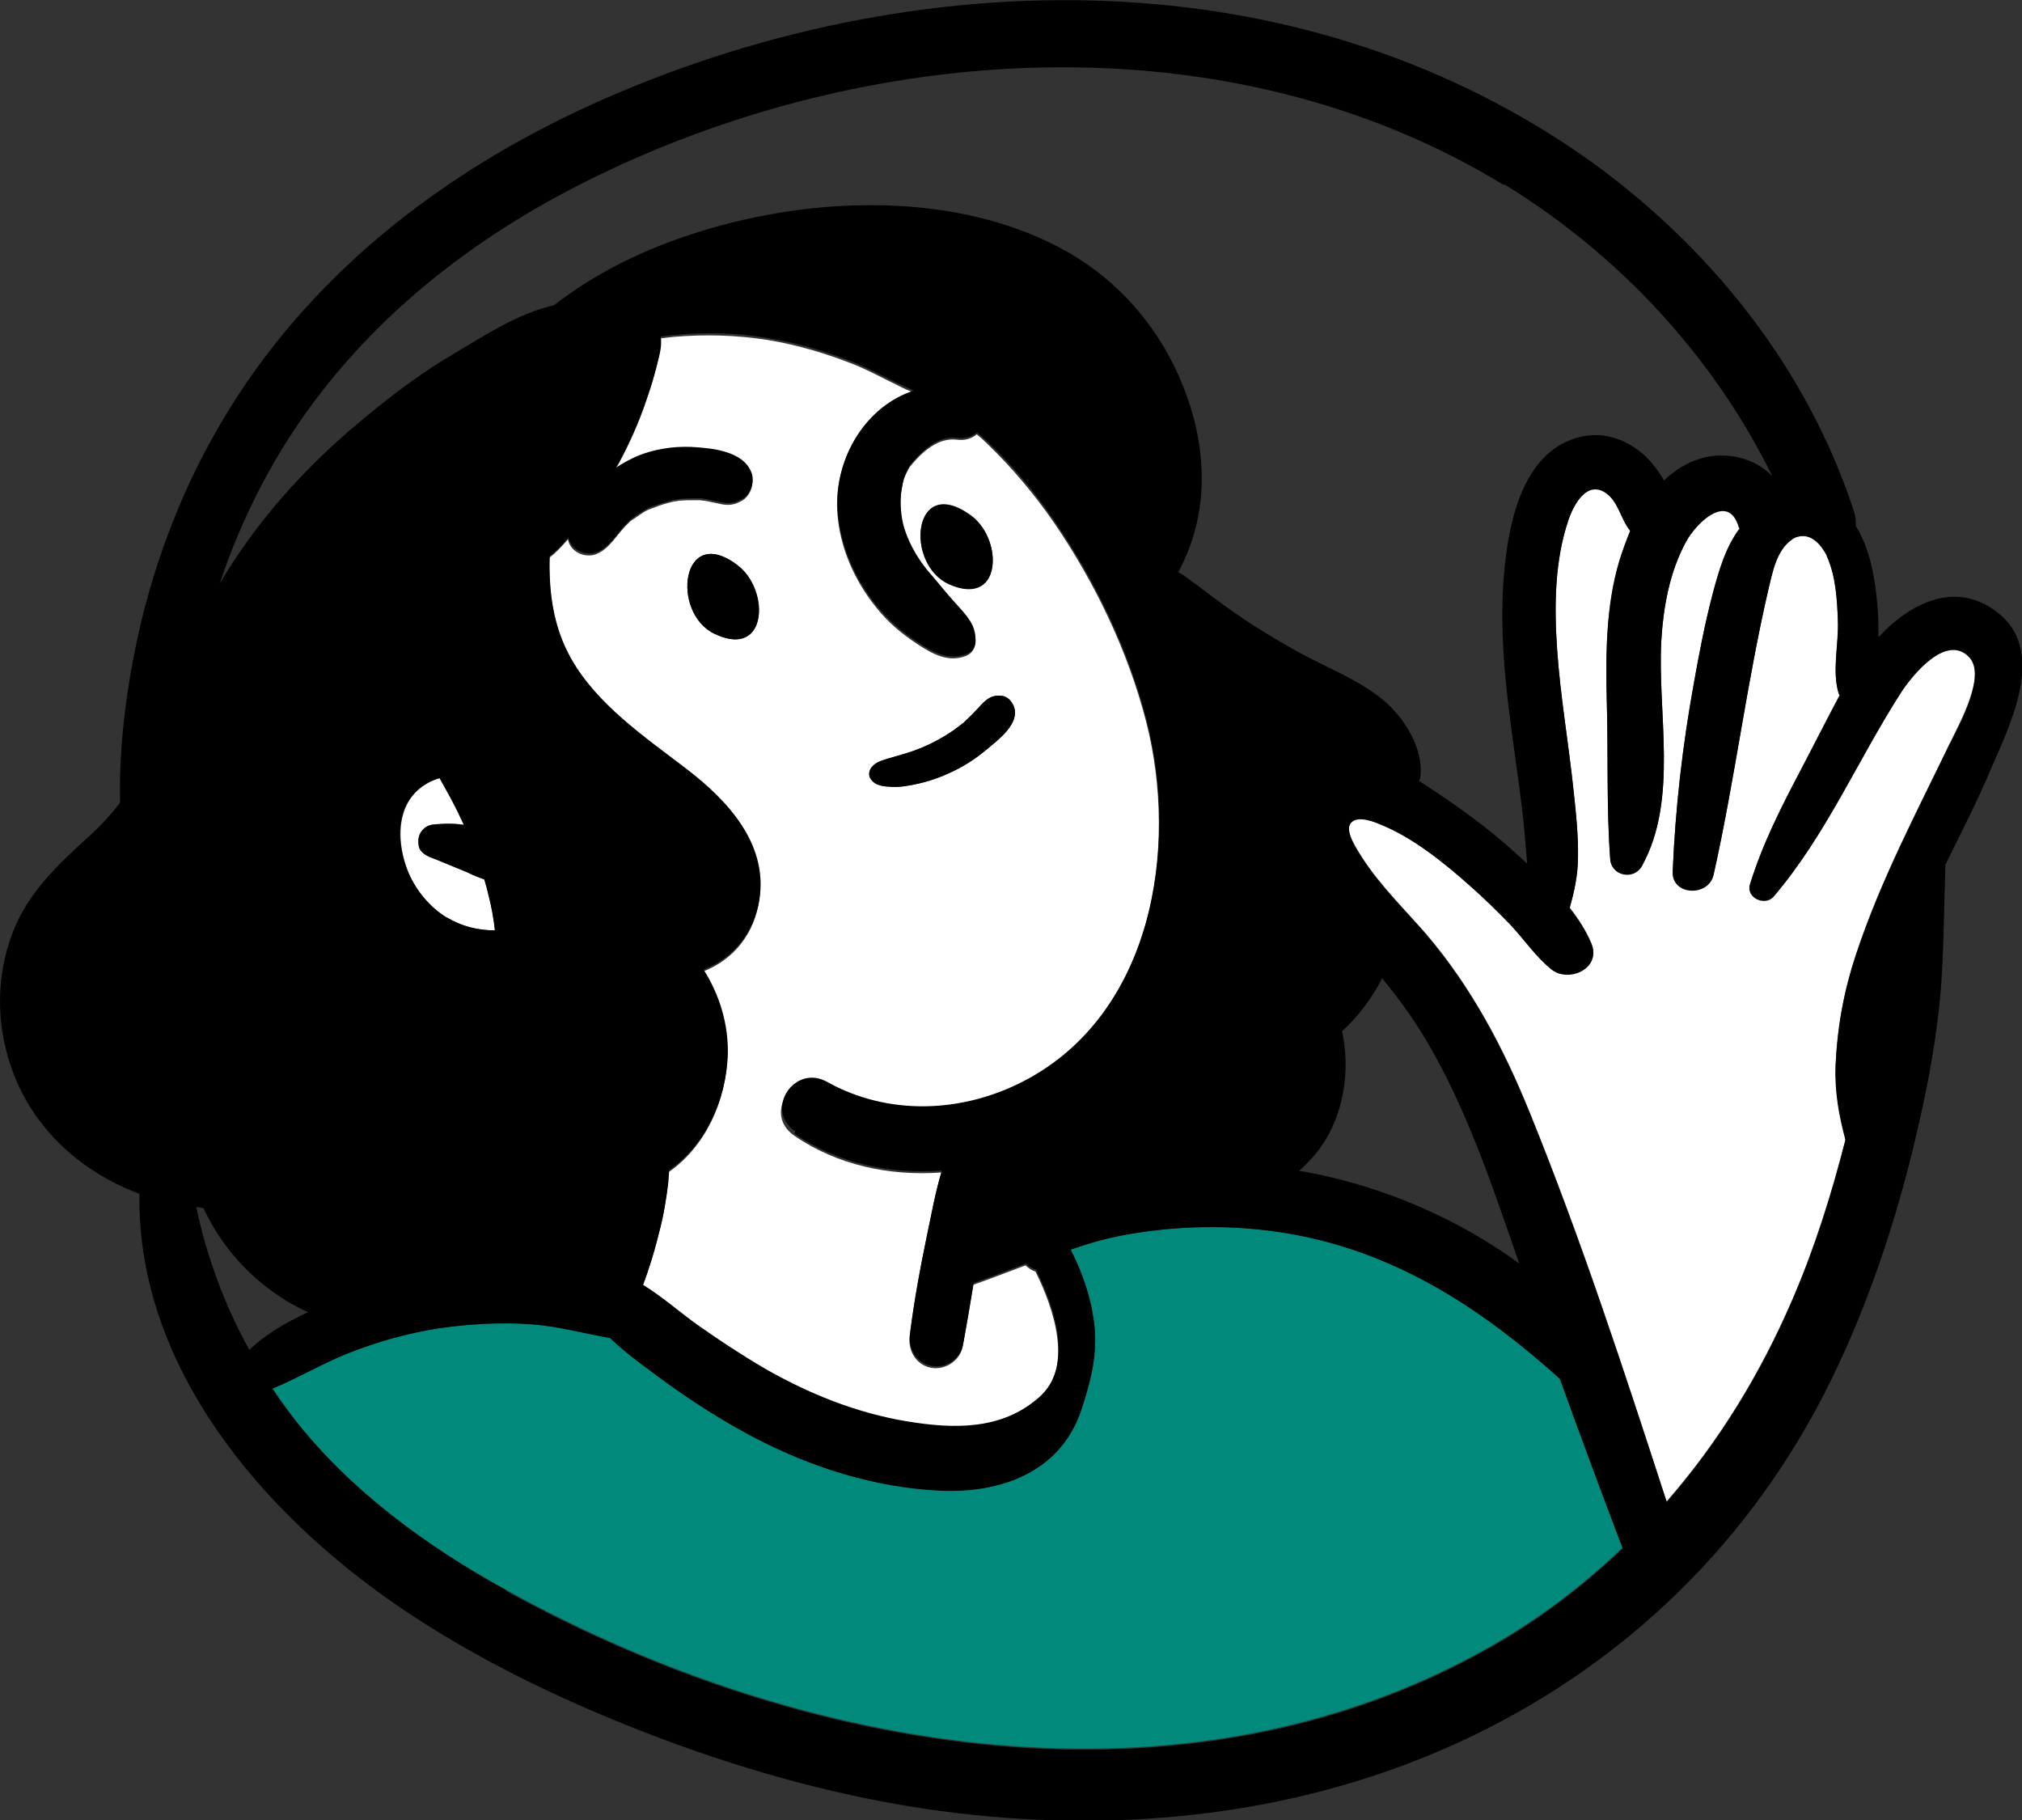 <svg width="70" height="63" viewBox="0 0 70 63" fill="none" xmlns="http://www.w3.org/2000/svg">
<rect x="0" y="0" width="70" height="63" fill="#333333" stroke="none"/>
<g clip-path="url(#clip0_6401_581)">
<path d="M28.619 37.515C30.744 38.701 33.315 38.596 35.453 37.476C39.873 35.17 40.817 29.411 39.676 24.971C39.047 22.533 37.905 20.161 36.489 18.092C35.807 17.104 35.02 16.168 34.154 15.338C34.049 15.233 33.931 15.127 33.813 15.035C33.643 15.18 33.407 15.259 33.118 15.22C32.489 15.141 31.924 15.628 31.492 16.168C31.439 16.247 31.4 16.34 31.36 16.419C31.282 16.577 31.256 16.682 31.216 16.919C31.151 17.236 31.151 17.631 31.216 18.026C31.347 18.712 31.78 19.476 32.252 19.99C32.567 20.346 32.83 20.675 33.131 21.018C33.485 21.4 33.761 21.69 33.761 22.23C33.761 22.441 33.643 22.625 33.446 22.704C32.83 22.941 32.305 22.651 31.78 22.309C31.216 21.94 30.757 21.558 30.337 21.031C29.577 20.095 29.065 18.936 28.986 17.723C28.869 15.879 29.983 14.113 31.623 13.586C31.452 13.52 31.269 13.441 31.098 13.348C30.6 13.111 30.128 12.848 29.616 12.637C28.632 12.242 27.609 11.938 26.573 11.767C25.485 11.596 24.396 11.569 23.307 11.662C23.163 11.675 23.019 11.701 22.861 11.714C22.901 12.044 22.796 12.386 22.717 12.742C22.612 13.124 22.507 13.493 22.376 13.862C22.114 14.64 21.786 15.378 21.392 16.102C21.353 16.155 21.327 16.208 21.3 16.261C21.537 16.116 21.786 15.971 22.048 15.852C22.625 15.602 23.281 15.496 23.911 15.536C24.619 15.575 25.734 15.655 26.009 16.445C26.114 16.761 25.983 17.157 25.694 17.328C25.445 17.473 25.235 17.512 24.947 17.447C24.816 17.42 24.698 17.394 24.566 17.367C24.462 17.341 24.343 17.328 24.225 17.315C24.199 17.315 24.12 17.315 24.107 17.315C24.055 17.315 24.015 17.315 23.963 17.315C23.832 17.315 23.701 17.315 23.57 17.328C23.504 17.328 23.451 17.341 23.399 17.354C23.373 17.354 23.334 17.354 23.294 17.367C23.071 17.42 22.848 17.486 22.625 17.578C22.573 17.591 22.52 17.618 22.442 17.644C22.337 17.697 22.245 17.75 22.153 17.816C22.061 17.881 21.969 17.947 21.864 18.013C21.838 18.026 21.812 18.053 21.786 18.079C21.786 18.079 21.747 18.119 21.72 18.145C21.34 18.501 21.104 19.028 20.592 19.199C20.238 19.305 19.753 19.12 19.661 18.672C19.464 18.896 19.254 19.133 19.018 19.305C18.992 20.53 19.149 21.756 19.753 22.849C20.645 24.444 22.311 25.577 23.74 26.671C25.209 27.804 26.665 29.359 26.245 31.375C26.009 32.508 25.262 33.272 24.343 33.628C24.894 34.498 25.209 35.512 25.183 36.567C25.13 38.121 24.422 39.69 23.15 40.572C23.15 40.717 23.137 40.849 23.124 40.994C23.058 41.521 22.979 42.035 22.848 42.549C22.678 43.221 22.481 43.893 22.245 44.539C22.914 44.947 23.517 45.501 24.147 45.936C24.894 46.463 25.655 46.963 26.442 47.425C27.99 48.307 29.642 48.98 31.4 49.269C33.026 49.533 34.666 49.572 35.951 48.439C37.184 47.359 36.489 45.303 35.846 44.012C35.702 43.972 35.597 43.893 35.505 43.801C34.902 44.025 34.298 44.262 33.695 44.473C33.577 45.184 33.459 45.896 33.328 46.608C33.236 47.108 32.711 47.438 32.226 47.346C31.701 47.24 31.426 46.739 31.492 46.239C31.636 45.092 31.846 43.933 32.082 42.813C32.239 42.075 32.37 41.31 32.593 40.586C30.81 40.717 28.973 40.335 27.491 39.307C26.403 38.556 27.465 36.962 28.593 37.594L28.619 37.515ZM32.856 20.214C31.321 19.542 31.584 16.419 33.564 17.802C34.01 18.105 34.272 18.633 34.351 19.133C34.469 19.963 34.023 20.728 32.856 20.214ZM30.128 26.631C30.246 26.407 30.495 26.341 30.731 26.262C30.941 26.196 31.151 26.143 31.36 26.078C31.754 25.959 32.121 25.801 32.436 25.63C32.633 25.524 32.816 25.406 33 25.287C33.092 25.221 33.184 25.155 33.262 25.089C33.288 25.063 33.315 25.037 33.354 25.023C33.354 25.023 33.42 24.971 33.42 24.957C33.577 24.813 33.721 24.668 33.866 24.509C34.102 24.246 34.298 24.035 34.692 24.088C34.889 24.114 35.033 24.285 35.099 24.457C35.322 25.05 34.548 25.616 34.154 25.946C33.8 26.236 33.433 26.486 33.026 26.684C32.58 26.908 32.121 27.066 31.636 27.158C31.387 27.211 31.137 27.25 30.875 27.237C30.613 27.224 30.311 27.211 30.141 26.96C30.075 26.868 30.075 26.736 30.128 26.631ZM24.737 21.94C23.215 21.215 23.583 18.105 25.524 19.555C25.957 19.871 26.206 20.411 26.271 20.912C26.363 21.756 25.891 22.493 24.75 21.94H24.737Z" fill="white"/>
<path d="M15.45 31.744C16.001 32.073 16.552 32.205 17.142 32.205C17.09 31.783 17.011 31.375 16.919 30.98C16.88 30.808 16.827 30.624 16.775 30.439C16.578 30.373 16.381 30.294 16.198 30.202C16.014 30.123 15.83 30.044 15.634 29.978C15.699 30.004 15.765 30.018 15.83 30.044C15.502 29.925 15.201 29.78 14.873 29.662C14.755 29.609 14.663 29.543 14.571 29.438C14.506 29.332 14.479 29.201 14.493 29.082C14.519 28.792 14.742 28.555 15.03 28.542C15.188 28.542 15.345 28.515 15.516 28.515C15.699 28.515 15.883 28.515 16.067 28.555C16.001 28.41 15.922 28.265 15.857 28.107C15.673 27.712 15.45 27.316 15.227 26.934C14.702 27.079 14.257 27.435 14.034 27.962C13.758 28.634 13.85 29.425 14.099 30.097C14.348 30.769 14.834 31.375 15.45 31.757V31.744Z" fill="white"/>
<path d="M53.998 47.715C51.361 45.356 48.515 43.458 44.987 42.76C43.072 42.391 41.105 42.378 39.177 42.694C38.468 42.813 37.76 42.997 37.065 43.247C37.498 44.104 37.786 44.947 37.891 45.922C37.996 46.937 37.76 47.833 37.432 48.795C36.724 50.943 34.678 51.668 32.553 51.589C30.284 51.483 28.081 50.785 26.074 49.731C25.012 49.177 24.002 48.532 23.044 47.833C22.401 47.372 21.706 46.884 21.116 46.304C20.211 46.133 19.319 45.883 18.388 45.83C17.312 45.764 16.211 45.83 15.148 45.975C14.086 46.146 13.05 46.436 12.053 46.832C11.148 47.187 10.322 47.701 9.43 48.057C9.666 48.413 9.915 48.755 10.177 49.098C12.132 51.602 14.781 53.526 17.535 55.041C27.753 60.681 40.987 63 51.571 57.004C53.276 56.042 54.798 54.883 56.175 53.565C55.441 51.615 54.706 49.651 53.998 47.688V47.715Z" fill="#018A7B"/>
<path d="M65.843 23.903C64.309 26.249 63.22 28.871 61.397 31.019C61.108 31.362 60.439 31.059 60.584 30.597C61.03 29.174 61.672 27.922 62.354 26.618C62.8 25.774 63.233 24.905 63.692 24.048C63.692 24.022 63.666 24.009 63.653 23.982C63.417 23.205 63.653 22.283 63.627 21.466C63.6 20.728 63.561 19.924 63.246 19.239C63.22 19.186 63.194 19.133 63.167 19.081C62.958 18.725 62.643 18.448 62.249 18.553C62.171 18.58 62.092 18.619 62.013 18.672C61.502 19.041 61.358 19.779 61.226 20.359C60.466 23.64 60.059 26.974 59.325 30.255C59.154 31.032 57.869 30.993 57.908 30.149C58 27.949 58.249 25.788 58.642 23.627C58.826 22.586 59.036 21.532 59.298 20.517C59.508 19.739 59.744 18.922 60.23 18.277C60.23 18.25 60.19 18.237 60.19 18.211C59.836 16.998 58.708 18.079 58.367 18.738C57.803 19.779 57.593 20.978 57.514 22.151C57.37 24.668 58.118 27.646 56.846 29.952C56.57 30.452 55.783 30.308 55.744 29.715C55.613 27.909 55.678 26.078 55.626 24.272C55.587 22.651 55.587 20.978 56.059 19.41C56.164 19.067 56.295 18.712 56.439 18.356C56.098 17.974 56.032 17.367 55.587 17.038C54.957 16.603 54.498 17.42 54.314 17.934C53.816 19.37 53.803 20.978 53.908 22.48C54.013 24.101 54.301 25.695 54.472 27.316C54.55 28.094 54.642 28.884 54.629 29.675C54.629 30.308 54.498 30.848 54.34 31.414C54.642 31.797 54.904 32.205 55.088 32.64C55.455 33.496 54.314 34.01 53.711 33.536C53.16 33.101 52.753 32.495 52.281 31.981C51.848 31.52 51.403 31.098 50.93 30.676C49.973 29.846 48.884 28.95 47.691 28.476C47.428 28.37 46.904 28.199 46.733 28.515C46.576 28.818 47.009 29.438 47.153 29.675C47.782 30.65 48.609 31.454 49.37 32.324C50.943 34.168 52.058 36.277 52.963 38.517C54.747 42.905 56.229 47.451 57.698 51.971C59.495 49.915 60.938 47.556 62.053 44.974C62.827 43.181 63.404 41.324 63.889 39.439C63.679 38.596 63.522 37.779 63.548 36.856C63.6 35.539 63.836 34.287 64.256 33.022C65.109 30.452 66.342 28.133 67.509 25.709C67.811 25.076 68.82 23.31 68.138 22.665C67.352 21.914 66.224 23.31 65.843 23.877V23.903Z" fill="white"/>
<path d="M65.03 22.019C65.03 21.65 65.03 21.281 64.99 20.912C64.912 20.042 64.767 19.146 64.335 18.356C64.308 18.303 64.282 18.264 64.243 18.211C64.256 18.066 64.243 17.895 64.19 17.723C62.564 12.729 59.18 8.512 54.943 5.495C50.209 2.161 44.674 0.395 38.929 0.066C32.83 -0.29 26.574 0.949 20.973 3.4C15.7 5.706 11.005 9.211 7.936 14.165C6.309 16.788 5.195 19.739 4.617 22.783C4.316 24.364 4.119 26.078 4.158 27.777C3.857 28.186 3.503 28.568 3.096 28.937C1.994 29.938 0.932 30.927 0.407 32.363C-0.117 33.786 -0.131 35.354 0.342 36.804C1.037 38.991 2.768 40.559 4.827 41.324C4.735 47.332 9.103 52.406 13.838 55.634C16.461 57.413 19.347 58.81 22.298 59.956C25.419 61.168 28.659 62.104 31.977 62.605C38.194 63.54 44.674 62.974 50.445 60.338C55.927 57.834 60.308 53.723 63.102 48.347C64.61 45.422 65.659 42.259 66.394 39.057C66.761 37.463 67.063 35.842 67.194 34.208C67.299 32.785 67.299 31.348 67.351 29.925C67.889 28.832 68.453 27.738 68.925 26.618C69.594 25.063 70.892 22.506 69.122 21.176C67.679 20.082 66.118 20.886 65.043 22.045L65.03 22.019ZM27.505 39.242C28.987 40.269 30.823 40.651 32.607 40.52C32.384 41.244 32.253 42.009 32.095 42.747C31.859 43.88 31.649 45.026 31.505 46.173C31.44 46.673 31.715 47.174 32.24 47.28C32.725 47.385 33.25 47.042 33.341 46.542C33.473 45.83 33.591 45.118 33.709 44.407C34.312 44.196 34.915 43.959 35.519 43.735C35.611 43.827 35.715 43.906 35.86 43.946C36.516 45.237 37.197 47.306 35.965 48.373C34.679 49.507 33.027 49.467 31.413 49.203C29.656 48.914 27.99 48.242 26.456 47.359C25.669 46.897 24.908 46.397 24.16 45.87C23.531 45.422 22.927 44.881 22.258 44.473C22.508 43.827 22.704 43.155 22.862 42.483C22.993 41.969 23.072 41.455 23.137 40.928C23.137 40.796 23.163 40.651 23.163 40.507C24.436 39.624 25.144 38.056 25.196 36.501C25.223 35.447 24.908 34.432 24.357 33.562C25.275 33.206 26.01 32.442 26.259 31.309C26.678 29.293 25.223 27.725 23.754 26.605C22.324 25.511 20.658 24.378 19.766 22.783C19.15 21.689 18.992 20.464 19.032 19.239C19.268 19.067 19.491 18.83 19.675 18.606C19.766 19.041 20.265 19.239 20.606 19.133C21.117 18.962 21.366 18.435 21.734 18.079C21.76 18.053 21.786 18.026 21.799 18.013C21.826 17.987 21.852 17.974 21.878 17.947C21.97 17.881 22.062 17.816 22.167 17.75C22.258 17.684 22.363 17.631 22.455 17.578C22.534 17.539 22.586 17.526 22.639 17.512C22.849 17.433 23.072 17.367 23.308 17.302C23.334 17.302 23.386 17.302 23.413 17.288C23.465 17.288 23.517 17.275 23.583 17.262C23.714 17.262 23.845 17.249 23.977 17.249C24.016 17.249 24.068 17.249 24.121 17.249C24.121 17.249 24.213 17.249 24.239 17.249C24.357 17.249 24.475 17.288 24.58 17.302C24.711 17.328 24.829 17.367 24.96 17.381C25.249 17.447 25.459 17.407 25.708 17.262C25.997 17.091 26.128 16.695 26.023 16.379C25.747 15.602 24.632 15.509 23.924 15.47C23.295 15.444 22.639 15.549 22.062 15.786C21.799 15.905 21.55 16.037 21.314 16.195C21.34 16.142 21.366 16.089 21.406 16.037C21.799 15.312 22.127 14.587 22.39 13.796C22.521 13.428 22.639 13.059 22.731 12.676C22.822 12.321 22.927 11.991 22.875 11.649C23.019 11.635 23.163 11.609 23.321 11.596C24.409 11.49 25.511 11.517 26.587 11.701C27.623 11.873 28.659 12.176 29.63 12.571C30.141 12.782 30.613 13.045 31.112 13.283C31.295 13.362 31.466 13.454 31.636 13.52C29.997 14.047 28.882 15.826 29 17.657C29.079 18.87 29.59 20.029 30.351 20.965C30.771 21.492 31.23 21.874 31.794 22.243C32.318 22.586 32.83 22.875 33.459 22.638C33.669 22.559 33.787 22.388 33.774 22.164C33.774 21.624 33.486 21.334 33.145 20.952C32.83 20.609 32.568 20.28 32.266 19.924C31.794 19.41 31.348 18.646 31.23 17.96C31.164 17.565 31.164 17.17 31.23 16.854C31.269 16.63 31.295 16.524 31.374 16.353C31.413 16.274 31.453 16.181 31.505 16.102C31.938 15.562 32.502 15.075 33.132 15.154C33.42 15.193 33.656 15.114 33.827 14.969C33.945 15.075 34.063 15.167 34.168 15.272C35.047 16.102 35.82 17.025 36.502 18.026C37.919 20.095 39.06 22.467 39.69 24.905C40.831 29.332 39.899 35.091 35.466 37.41C33.328 38.53 30.758 38.635 28.633 37.449C27.505 36.817 26.442 38.411 27.531 39.163L27.505 39.242ZM52.071 6.378C56.019 8.789 59.311 12.321 61.357 16.485C60.754 15.852 59.757 15.602 58.852 15.878C58.367 16.023 57.96 16.3 57.606 16.63C57.501 16.432 57.357 16.247 57.226 16.076C56.622 15.338 55.691 14.903 54.747 15.114C52.766 15.562 52.255 17.947 52.084 19.687C51.887 21.703 52.11 23.706 52.386 25.709C52.517 26.697 52.674 27.698 52.766 28.687C52.806 29.095 52.832 29.504 52.871 29.899C52.766 29.794 52.661 29.701 52.556 29.609C51.546 28.673 50.418 27.87 49.264 27.119C49.225 27.092 49.185 27.066 49.133 27.04C49.133 27.013 49.146 26.987 49.159 26.96C49.33 25.972 48.621 24.839 47.887 24.233C47.074 23.561 46.09 23.179 45.172 22.691C44.319 22.23 43.48 21.729 42.693 21.176C42.26 20.873 41.841 20.556 41.421 20.24C41.211 20.095 41.014 19.924 40.791 19.805C41.867 17.816 41.814 15.562 40.988 13.441C40.214 11.451 38.824 9.791 36.961 8.723C33.223 6.602 28.187 6.773 24.2 8.025C22.377 8.591 20.671 9.408 19.176 10.568C17.943 10.845 16.802 11.596 15.74 12.228C14.559 12.914 13.458 13.757 12.408 14.64C10.52 16.221 8.854 18.079 7.608 20.201C7.988 19.041 8.474 17.908 9.037 16.827C11.477 12.136 15.517 8.684 20.173 6.338C29.918 1.41 42.51 0.567 52.058 6.404L52.071 6.378ZM46.444 35.71C46.93 35.275 47.336 34.761 47.677 34.181C47.73 34.089 47.782 33.984 47.848 33.865C48.517 34.669 49.107 35.512 49.618 36.435C50.904 38.728 51.73 41.258 52.596 43.735C52.084 43.366 51.559 43.023 51.009 42.707C49.29 41.719 47.376 40.994 45.434 40.612C45.277 40.586 45.133 40.546 44.975 40.533C45.251 40.282 45.513 40.006 45.736 39.69C46.523 38.569 46.759 37.041 46.457 35.684L46.444 35.71ZM7.044 41.824C7.634 43.076 8.526 44.117 9.706 44.895C9.956 45.066 10.284 45.25 10.664 45.422C9.929 45.764 9.208 46.173 8.631 46.726C7.778 45.184 7.162 43.524 6.795 41.785C6.886 41.785 6.965 41.811 7.057 41.824H7.044ZM14.022 27.962C14.245 27.435 14.691 27.092 15.215 26.934C15.438 27.329 15.648 27.712 15.845 28.107C15.91 28.252 15.989 28.397 16.055 28.555C15.871 28.529 15.687 28.515 15.504 28.515C15.346 28.515 15.189 28.515 15.018 28.542C14.73 28.555 14.494 28.792 14.481 29.082C14.481 29.201 14.481 29.332 14.559 29.438C14.638 29.543 14.743 29.609 14.861 29.662C15.189 29.78 15.491 29.925 15.819 30.044C15.753 30.017 15.687 30.004 15.622 29.978C15.819 30.044 16.002 30.123 16.186 30.202C16.369 30.294 16.566 30.373 16.763 30.439C16.815 30.624 16.868 30.795 16.907 30.979C17.012 31.375 17.091 31.796 17.13 32.205C16.527 32.205 15.989 32.073 15.438 31.744C14.835 31.362 14.35 30.755 14.087 30.083C13.838 29.411 13.733 28.621 14.022 27.949V27.962ZM17.537 55.054C14.782 53.539 12.133 51.615 10.179 49.111C9.916 48.769 9.667 48.426 9.431 48.07C10.323 47.701 11.162 47.2 12.054 46.845C13.051 46.449 14.087 46.16 15.149 45.988C16.212 45.83 17.314 45.764 18.389 45.843C19.32 45.909 20.212 46.16 21.117 46.318C21.707 46.884 22.416 47.372 23.045 47.846C24.016 48.545 25.026 49.19 26.075 49.744C28.082 50.798 30.285 51.496 32.554 51.602C34.666 51.694 36.712 50.956 37.434 48.808C37.748 47.846 37.984 46.95 37.893 45.935C37.788 44.96 37.499 44.117 37.066 43.261C37.761 43.01 38.457 42.826 39.178 42.707C41.093 42.391 43.074 42.391 44.988 42.773C48.517 43.471 51.376 45.369 53.999 47.728C54.707 49.691 55.429 51.641 56.176 53.605C54.799 54.922 53.278 56.082 51.573 57.044C40.988 63.039 27.754 60.72 17.537 55.081V55.054ZM67.508 25.735C66.341 28.16 65.108 30.479 64.256 33.048C63.836 34.3 63.613 35.552 63.547 36.883C63.508 37.818 63.666 38.635 63.889 39.465C63.416 41.35 62.826 43.208 62.052 45C60.951 47.583 59.495 49.941 57.698 51.997C56.229 47.49 54.747 42.944 52.963 38.543C52.058 36.316 50.943 34.195 49.369 32.35C48.621 31.48 47.782 30.676 47.153 29.701C47.008 29.477 46.575 28.845 46.733 28.542C46.903 28.225 47.428 28.397 47.69 28.502C48.884 28.963 49.986 29.859 50.93 30.703C51.402 31.124 51.848 31.559 52.281 32.007C52.766 32.521 53.16 33.114 53.711 33.562C54.314 34.036 55.455 33.523 55.088 32.666C54.904 32.231 54.642 31.823 54.34 31.441C54.498 30.874 54.615 30.347 54.629 29.701C54.642 28.924 54.563 28.12 54.471 27.343C54.301 25.722 54.025 24.127 53.907 22.506C53.802 21.004 53.816 19.397 54.314 17.96C54.498 17.447 54.943 16.63 55.586 17.064C56.045 17.381 56.111 17.987 56.439 18.382C56.294 18.738 56.163 19.094 56.058 19.436C55.599 20.991 55.586 22.678 55.626 24.299C55.678 26.104 55.612 27.949 55.743 29.741C55.783 30.334 56.57 30.479 56.845 29.978C58.117 27.672 57.37 24.694 57.514 22.177C57.58 21.004 57.803 19.805 58.367 18.764C58.708 18.119 59.823 17.025 60.19 18.237C60.19 18.264 60.216 18.29 60.229 18.303C59.731 18.949 59.508 19.766 59.298 20.543C59.023 21.571 58.826 22.612 58.642 23.653C58.249 25.814 57.999 27.975 57.908 30.176C57.868 31.006 59.154 31.058 59.324 30.281C60.059 27 60.465 23.666 61.226 20.385C61.37 19.805 61.501 19.067 62.013 18.698C62.092 18.632 62.17 18.593 62.249 18.58C62.629 18.474 62.957 18.751 63.167 19.107C63.206 19.16 63.233 19.212 63.246 19.265C63.547 19.937 63.6 20.754 63.626 21.492C63.666 22.296 63.416 23.231 63.652 24.009C63.652 24.035 63.679 24.048 63.692 24.075C63.233 24.931 62.8 25.788 62.354 26.644C61.659 27.949 61.016 29.214 60.583 30.624C60.439 31.085 61.108 31.375 61.397 31.045C63.233 28.897 64.321 26.288 65.843 23.93C66.223 23.363 67.351 21.966 68.138 22.717C68.82 23.363 67.81 25.129 67.508 25.761V25.735Z" fill="black"/>
<path d="M25.523 19.555C23.582 18.105 23.214 21.215 24.736 21.94C25.89 22.493 26.362 21.756 26.257 20.912C26.205 20.411 25.942 19.871 25.51 19.555H25.523Z" fill="black"/>
<path d="M34.352 19.146C34.286 18.646 34.011 18.119 33.565 17.816C31.584 16.432 31.322 19.542 32.856 20.227C34.024 20.741 34.47 19.99 34.352 19.146Z" fill="black"/>
<path d="M30.875 27.237C31.138 27.25 31.374 27.211 31.636 27.158C32.121 27.066 32.58 26.895 33.026 26.684C33.433 26.486 33.813 26.236 34.154 25.946C34.548 25.616 35.322 25.05 35.099 24.457C35.033 24.285 34.889 24.114 34.692 24.088C34.299 24.035 34.102 24.246 33.866 24.509C33.721 24.668 33.577 24.813 33.42 24.957C33.42 24.957 33.354 25.01 33.354 25.023C33.328 25.05 33.302 25.076 33.262 25.089C33.171 25.155 33.092 25.221 33 25.287C32.816 25.419 32.633 25.524 32.436 25.63C32.121 25.801 31.754 25.959 31.361 26.078C31.151 26.143 30.941 26.196 30.731 26.262C30.508 26.328 30.259 26.394 30.128 26.631C30.075 26.736 30.075 26.868 30.141 26.96C30.298 27.211 30.613 27.224 30.875 27.237Z" fill="black"/>
</g>
<defs>
<clipPath id="clip0_6401_581">
<rect width="70" height="63" fill="white"/>
</clipPath>
</defs>
</svg>
